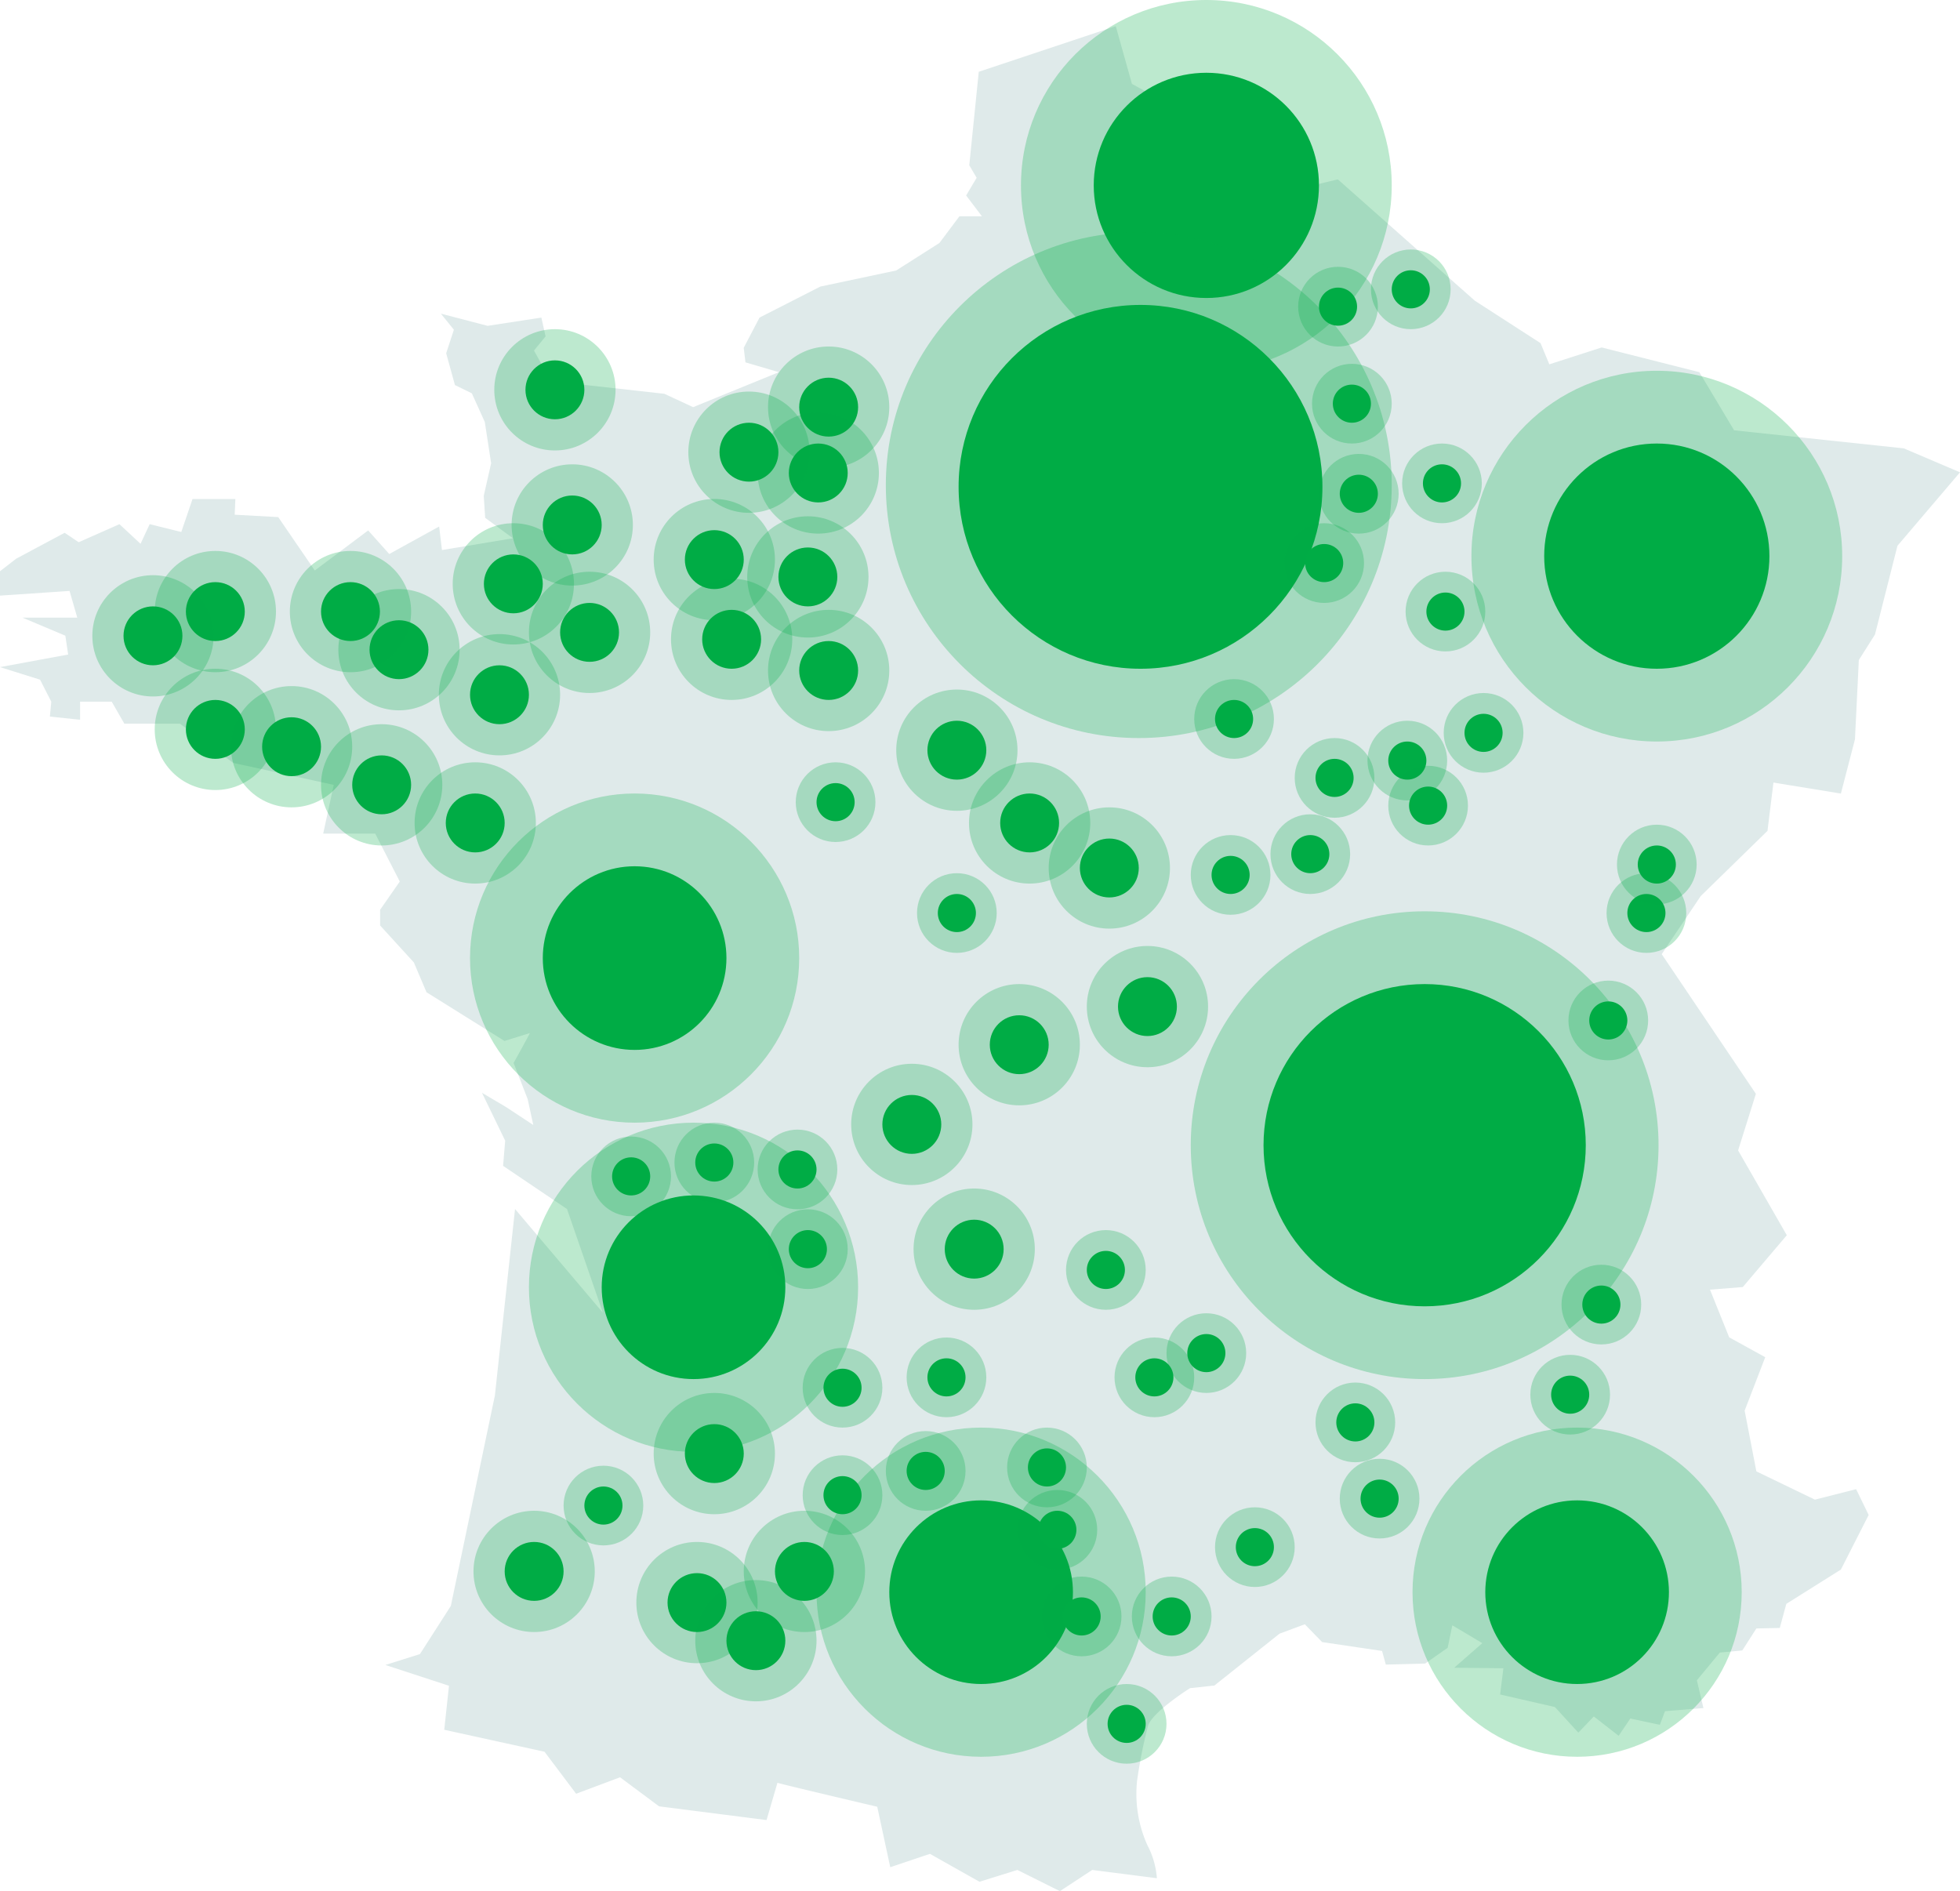 <svg xmlns="http://www.w3.org/2000/svg" width="565.647" height="545.786" viewBox="0 0 565.647 545.786"><g transform="translate(-731.436 -4622.435)"><g transform="translate(731.436 4629.996)"><g transform="translate(0 0)"><path d="M334.332,534.586,315.672,532.2l-9.325,6.12L294.08,532.2l-10.949,3.407-14.293-8.053-11.455,3.855-3.755-17.451s-28.491-6.686-28.8-6.92l-3.143,10.765-31.022-3.962-11.255-8.384-12.678,4.753-9.124-12.122-28.94-6.344,1.366-12.7-18.354-6,9.975-3.14L130.569,456l12.717-60.747,5.809-53.795,25.347,29.925L164.1,341.462,145.646,329l.611-7.252-6.7-13.83,6.9,4.08,7.911,5.212-1.624-7.476-4.061-10.424s4.672-8.394,4.672-8.619l-7.3,2.264L123.547,278.9l-3.65-8.608-9.736-10.659V255.1l5.675-8.159-7.1-13.83h-15l3.038-14.055-29-6.344L52.368,201.384H36.346L32.7,195.04H23.572v5.212l-8.713-.908.4-4.3-3.239-6.355L.46,185.065l19.672-3.631L19.32,176,6.947,170.786H22.76l-2.226-7.711L.46,164.432V157.4l4.662-3.621L19.11,146.3l4.061,2.723,11.761-5.212,6.086,5.671,2.637-5.671,9.124,2.264,3.239-9.516H68.39l-.2,4.528,12.564.684L91.3,157.18l15.411-11.556,6.086,6.8,14.4-7.935.812,6.792,20.475-3.4-8.006-5.9-.411-6.344,2.131-9.409-1.825-11.9-3.745-8.277-4.873-2.382-2.532-9.174,2.226-6.8L127.7,83.061l13.481,3.514L156.7,84.194l1.213,5.436-3.344,4.08,6.994,12.581,3.143-3.172,27.478,3.065,8.312,3.855,24.745-10.093-9.64-2.83-.506-4.2,4.567-8.725,17.542-8.95L259.1,70.6l12.468-7.935,5.78-7.711h6.487l-4.557-6,3.038-5.1-2.131-3.62,2.742-26.977S322.37.1,322.466.1l4.672,16.661s10.844,5.9,10.949,5.9,9.334.182,13.987.566l4.156,13.713,13.491.342,4.557,9.975L386.546,44.3,426.09,79.323l18.956,12.239,2.541,6.12,15.105-4.87,28.185,7.134,10.042,16.778,48.965,5.212,16.223,6.91-18.048,21.2-6.487,25.61-4.662,7.369-1.118,22.887-4.061,15.646-19.462-3.172-1.72,13.937-19.271,18.818-11.255,16.767L507.2,308.215l-5.131,16.33,14.054,24.478-12.707,14.952-9.459.758,5.542,13.756,10.4,5.735-5.943,15.422,3.382,17.526,16.892,8.159,11.895-3.022,3.621,7.444-8.016,15.753-15.745,9.9-1.892,6.953-6.755.149-4.061,6.344-6.487.609-6.621,8.01,1.892,8.01-11.093.9-1.481,3.93-8.522-1.816-3.373,4.988-7.166-5.586-4.462,4.678-6.764-7.4-15.812-3.62.946-7.561-14.2-.15,8.112-7.1L419.6,461.6l-1.357,6.493-6.487,4.539-11.36.3L399.32,469l-17.3-2.563-5-5.137-7.3,2.713-18.793,14.963-7.032.758s-11.083,6.953-12.163,11.032a141.221,141.221,0,0,0-3.115,15.71A35.95,35.95,0,0,0,331.6,525.07a24.267,24.267,0,0,1,2.732,9.516" transform="translate(-0.46 -0.1)" fill="#dfeaea"/></g></g><g transform="translate(1026.083 4622.435)"><circle cx="53.5" cy="53.5" r="53.5" fill="#00ac45" opacity="0.264"/><circle cx="32.5" cy="32.5" r="32.5" transform="translate(21 21)" fill="#00ac45"/></g><g transform="translate(1156.083 4729.435)"><circle cx="53.5" cy="53.5" r="53.5" fill="#00ac45" opacity="0.264"/><circle cx="32.5" cy="32.5" r="32.5" transform="translate(21 21)" fill="#00ac45"/></g><g transform="translate(1139.083 5034.435)"><circle cx="47.5" cy="47.5" r="47.5" fill="#00ac45" opacity="0.264"/><circle cx="26.5" cy="26.5" r="26.5" transform="translate(21 21)" fill="#00ac45"/></g><g transform="translate(967.083 5034.435)"><circle cx="47.5" cy="47.5" r="47.5" fill="#00ac45" opacity="0.264"/><circle cx="26.5" cy="26.5" r="26.5" transform="translate(21 21)" fill="#00ac45"/></g><g transform="translate(884.083 4946.435)"><circle cx="47.5" cy="47.5" r="47.5" fill="#00ac45" opacity="0.264"/><circle cx="26.5" cy="26.5" r="26.5" transform="translate(21 21)" fill="#00ac45"/></g><g transform="translate(867.083 4851.435)"><circle cx="47.5" cy="47.5" r="47.5" fill="#00ac45" opacity="0.264"/><circle cx="26.5" cy="26.5" r="26.5" transform="translate(21 21)" fill="#00ac45"/></g><g transform="translate(1075.083 4885.435)"><circle cx="67.5" cy="67.5" r="67.5" fill="#00ac45" opacity="0.264"/><circle cx="46.5" cy="46.5" r="46.5" transform="translate(21 21)" fill="#00ac45"/></g><g transform="translate(987.083 4689.435)"><circle cx="73" cy="73" r="73" fill="#00ac45" opacity="0.264"/><circle cx="52.5" cy="52.5" r="52.5" transform="translate(21 21)" fill="#00ac45"/></g><g transform="translate(1127.083 4694.435)"><circle cx="11.5" cy="11.5" r="11.5" fill="#00ac45" opacity="0.26"/><circle cx="5.5" cy="5.5" r="5.5" transform="translate(6 6)" fill="#00ac45"/></g><g transform="translate(1136.083 4750.435)"><circle cx="11.5" cy="11.5" r="11.5" fill="#00ac45" opacity="0.26"/><circle cx="5.5" cy="5.5" r="5.5" transform="translate(6 6)" fill="#00ac45"/></g><g transform="translate(1137.083 4787.435)"><circle cx="11.5" cy="11.5" r="11.5" fill="#00ac45" opacity="0.26"/><circle cx="5.5" cy="5.5" r="5.5" transform="translate(6 6)" fill="#00ac45"/></g><g transform="translate(1126.083 4830.435)"><circle cx="11.5" cy="11.5" r="11.5" fill="#00ac45" opacity="0.26"/><circle cx="5.5" cy="5.5" r="5.5" transform="translate(6 6)" fill="#00ac45"/></g><g transform="translate(1132.083 4843.435)"><circle cx="11.5" cy="11.5" r="11.5" fill="#00ac45" opacity="0.26"/><circle cx="5.5" cy="5.5" r="5.5" transform="translate(6 6)" fill="#00ac45"/></g><g transform="translate(1105.083 4835.435)"><circle cx="11.5" cy="11.5" r="11.5" fill="#00ac45" opacity="0.26"/><circle cx="5.5" cy="5.5" r="5.5" transform="translate(6 6)" fill="#00ac45"/></g><g transform="translate(961.083 4842.435)"><circle cx="11.5" cy="11.5" r="11.5" fill="#00ac45" opacity="0.26"/><circle cx="5.5" cy="5.5" r="5.5" transform="translate(6 6)" fill="#00ac45"/></g><g transform="translate(996.083 4874.435)"><circle cx="11.5" cy="11.5" r="11.5" fill="#00ac45" opacity="0.26"/><circle cx="5.5" cy="5.5" r="5.5" transform="translate(6 6)" fill="#00ac45"/></g><g transform="translate(1039.083 4977.435)"><circle cx="11.5" cy="11.5" r="11.5" fill="#00ac45" opacity="0.26"/><circle cx="5.5" cy="5.5" r="5.5" transform="translate(6 6)" fill="#00ac45"/></g><g transform="translate(953.083 4971.435)"><circle cx="11.5" cy="11.5" r="11.5" fill="#00ac45" opacity="0.26"/><circle cx="5.5" cy="5.5" r="5.5" transform="translate(6 6)" fill="#00ac45"/></g><g transform="translate(950.083 4948.435)"><circle cx="11.5" cy="11.5" r="11.5" fill="#00ac45" opacity="0.26"/><circle cx="5.5" cy="5.5" r="5.5" transform="translate(6 6)" fill="#00ac45"/></g><g transform="translate(926.083 4946.435)"><circle cx="11.5" cy="11.5" r="11.5" fill="#00ac45" opacity="0.26"/><circle cx="5.5" cy="5.5" r="5.5" transform="translate(6 6)" fill="#00ac45"/></g><g transform="translate(902.083 4950.435)"><circle cx="11.5" cy="11.5" r="11.5" fill="#00ac45" opacity="0.26"/><circle cx="5.5" cy="5.5" r="5.5" transform="translate(6 6)" fill="#00ac45"/></g><g transform="translate(1076.083 4818.435)"><circle cx="11.5" cy="11.5" r="11.5" fill="#00ac45" opacity="0.26"/><circle cx="5.5" cy="5.5" r="5.5" transform="translate(6 6)" fill="#00ac45"/></g><g transform="translate(1075.083 4863.435)"><circle cx="11.5" cy="11.5" r="11.5" fill="#00ac45" opacity="0.26"/><circle cx="5.5" cy="5.5" r="5.5" transform="translate(6 6)" fill="#00ac45"/></g><g transform="translate(1098.083 4857.435)"><circle cx="11.5" cy="11.5" r="11.5" fill="#00ac45" opacity="0.26"/><circle cx="5.5" cy="5.5" r="5.5" transform="translate(6 6)" fill="#00ac45"/></g><g transform="translate(1195.083 4874.435)"><circle cx="11.5" cy="11.5" r="11.5" fill="#00ac45" opacity="0.26"/><circle cx="5.5" cy="5.5" r="5.5" transform="translate(6 6)" fill="#00ac45"/></g><g transform="translate(1198.083 4860.435)"><circle cx="11.5" cy="11.5" r="11.5" fill="#00ac45" opacity="0.26"/><circle cx="5.5" cy="5.5" r="5.5" transform="translate(6 6)" fill="#00ac45"/></g><g transform="translate(1184.083 4905.435)"><circle cx="11.5" cy="11.5" r="11.5" fill="#00ac45" opacity="0.26"/><circle cx="5.5" cy="5.5" r="5.5" transform="translate(6 6)" fill="#00ac45"/></g><g transform="translate(1182.083 4987.435)"><circle cx="11.5" cy="11.5" r="11.5" fill="#00ac45" opacity="0.26"/><circle cx="5.5" cy="5.5" r="5.5" transform="translate(6 6)" fill="#00ac45"/></g><g transform="translate(1173.083 5013.435)"><circle cx="11.5" cy="11.5" r="11.5" fill="#00ac45" opacity="0.26"/><circle cx="5.5" cy="5.5" r="5.5" transform="translate(6 6)" fill="#00ac45"/></g><g transform="translate(1111.083 5021.435)"><circle cx="11.5" cy="11.5" r="11.5" fill="#00ac45" opacity="0.26"/><circle cx="5.5" cy="5.5" r="5.5" transform="translate(6 6)" fill="#00ac45"/></g><g transform="translate(1118.083 5043.435)"><circle cx="11.5" cy="11.5" r="11.5" fill="#00ac45" opacity="0.26"/><circle cx="5.5" cy="5.5" r="5.5" transform="translate(6 6)" fill="#00ac45"/></g><g transform="translate(1082.083 5057.435)"><circle cx="11.5" cy="11.5" r="11.5" fill="#00ac45" opacity="0.26"/><circle cx="5.5" cy="5.5" r="5.5" transform="translate(6 6)" fill="#00ac45"/></g><g transform="translate(1068.083 5001.435)"><circle cx="11.5" cy="11.5" r="11.5" fill="#00ac45" opacity="0.26"/><circle cx="5.5" cy="5.5" r="5.5" transform="translate(6 6)" fill="#00ac45"/></g><g transform="translate(1053.083 5008.435)"><circle cx="11.5" cy="11.5" r="11.5" fill="#00ac45" opacity="0.26"/><circle cx="5.5" cy="5.5" r="5.5" transform="translate(6 6)" fill="#00ac45"/></g><g transform="translate(1058.083 5077.435)"><circle cx="11.5" cy="11.5" r="11.5" fill="#00ac45" opacity="0.26"/><circle cx="5.5" cy="5.5" r="5.5" transform="translate(6 6)" fill="#00ac45"/></g><g transform="translate(1045.083 5108.435)"><circle cx="11.5" cy="11.5" r="11.5" fill="#00ac45" opacity="0.26"/><circle cx="5.5" cy="5.5" r="5.5" transform="translate(6 6)" fill="#00ac45"/></g><g transform="translate(1022.083 5034.435)"><circle cx="11.5" cy="11.5" r="11.5" fill="#00ac45" opacity="0.26"/><circle cx="5.5" cy="5.5" r="5.5" transform="translate(6 6)" fill="#00ac45"/></g><g transform="translate(987.083 5035.435)"><circle cx="11.5" cy="11.5" r="11.5" fill="#00ac45" opacity="0.26"/><circle cx="5.5" cy="5.5" r="5.5" transform="translate(6 6)" fill="#00ac45"/></g><g transform="translate(963.083 5042.435)"><circle cx="11.5" cy="11.5" r="11.5" fill="#00ac45" opacity="0.26"/><circle cx="5.5" cy="5.5" r="5.5" transform="translate(6 6)" fill="#00ac45"/></g><g transform="translate(963.083 5011.435)"><circle cx="11.5" cy="11.5" r="11.5" fill="#00ac45" opacity="0.26"/><circle cx="5.5" cy="5.5" r="5.5" transform="translate(6 6)" fill="#00ac45"/></g><g transform="translate(993.083 5008.435)"><circle cx="11.5" cy="11.5" r="11.5" fill="#00ac45" opacity="0.26"/><circle cx="5.5" cy="5.5" r="5.5" transform="translate(6 6)" fill="#00ac45"/></g><g transform="translate(1025.083 5052.435)"><circle cx="11.5" cy="11.5" r="11.5" fill="#00ac45" opacity="0.26"/><circle cx="5.5" cy="5.5" r="5.5" transform="translate(6 6)" fill="#00ac45"/></g><g transform="translate(1032.083 5077.435)"><circle cx="11.5" cy="11.5" r="11.5" fill="#00ac45" opacity="0.26"/><circle cx="5.5" cy="5.5" r="5.5" transform="translate(6 6)" fill="#00ac45"/></g><g transform="translate(894.083 5045.435)"><circle cx="11.5" cy="11.5" r="11.5" fill="#00ac45" opacity="0.26"/><circle cx="5.5" cy="5.5" r="5.5" transform="translate(6 6)" fill="#00ac45"/></g><g transform="translate(1148.083 4822.435)"><circle cx="11.5" cy="11.5" r="11.5" fill="#00ac45" opacity="0.26"/><circle cx="5.5" cy="5.5" r="5.5" transform="translate(6 6)" fill="#00ac45"/></g><g transform="translate(1102.083 4773.435)"><circle cx="11.5" cy="11.5" r="11.5" fill="#00ac45" opacity="0.26"/><circle cx="5.5" cy="5.5" r="5.5" transform="translate(6 6)" fill="#00ac45"/></g><g transform="translate(1112.083 4753.435)"><circle cx="11.5" cy="11.5" r="11.5" fill="#00ac45" opacity="0.26"/><circle cx="5.5" cy="5.5" r="5.5" transform="translate(6 6)" fill="#00ac45"/></g><g transform="translate(1110.083 4727.435)"><circle cx="11.5" cy="11.5" r="11.5" fill="#00ac45" opacity="0.26"/><circle cx="5.5" cy="5.5" r="5.5" transform="translate(6 6)" fill="#00ac45"/></g><g transform="translate(1106.083 4699.435)"><circle cx="11.5" cy="11.5" r="11.5" fill="#00ac45" opacity="0.26"/><circle cx="5.5" cy="5.5" r="5.5" transform="translate(6 6)" fill="#00ac45"/></g><g transform="translate(953.083 4722.435)"><circle cx="17.5" cy="17.5" r="17.5" fill="#00ac45" opacity="0.26"/><circle cx="8.5" cy="8.5" r="8.5" transform="translate(9 9)" fill="#00ac45"/></g><g transform="translate(950.083 4741.435)"><circle cx="17.5" cy="17.5" r="17.5" fill="#00ac45" opacity="0.26"/><circle cx="8.5" cy="8.5" r="8.5" transform="translate(9 9)" fill="#00ac45"/></g><g transform="translate(930.083 4735.435)"><circle cx="17.5" cy="17.5" r="17.5" fill="#00ac45" opacity="0.26"/><circle cx="8.5" cy="8.5" r="8.5" transform="translate(9 9)" fill="#00ac45"/></g><g transform="translate(879.083 4756.435)"><circle cx="17.5" cy="17.5" r="17.5" fill="#00ac45" opacity="0.26"/><circle cx="8.5" cy="8.5" r="8.5" transform="translate(9 9)" fill="#00ac45"/></g><g transform="translate(862.083 4773.435)"><circle cx="17.5" cy="17.5" r="17.5" fill="#00ac45" opacity="0.26"/><circle cx="8.5" cy="8.5" r="8.5" transform="translate(9 9)" fill="#00ac45"/></g><g transform="translate(884.083 4787.435)"><circle cx="17.5" cy="17.5" r="17.5" fill="#00ac45" opacity="0.26"/><circle cx="8.5" cy="8.5" r="8.5" transform="translate(9 9)" fill="#00ac45"/></g><g transform="translate(920.083 4766.435)"><circle cx="17.5" cy="17.5" r="17.5" fill="#00ac45" opacity="0.26"/><circle cx="8.5" cy="8.5" r="8.5" transform="translate(9 9)" fill="#00ac45"/></g><g transform="translate(947.083 4771.435)"><circle cx="17.5" cy="17.5" r="17.5" fill="#00ac45" opacity="0.26"/><circle cx="8.5" cy="8.5" r="8.5" transform="translate(9 9)" fill="#00ac45"/></g><g transform="translate(925.083 4789.435)"><circle cx="17.5" cy="17.5" r="17.5" fill="#00ac45" opacity="0.26"/><circle cx="8.5" cy="8.5" r="8.5" transform="translate(9 9)" fill="#00ac45"/></g><g transform="translate(953.083 4798.435)"><circle cx="17.5" cy="17.5" r="17.5" fill="#00ac45" opacity="0.26"/><circle cx="8.5" cy="8.5" r="8.5" transform="translate(9 9)" fill="#00ac45"/></g><g transform="translate(990.083 4821.435)"><circle cx="17.5" cy="17.5" r="17.5" fill="#00ac45" opacity="0.26"/><circle cx="8.5" cy="8.5" r="8.5" transform="translate(9 9)" fill="#00ac45"/></g><g transform="translate(1011.083 4842.435)"><circle cx="17.5" cy="17.5" r="17.5" fill="#00ac45" opacity="0.26"/><circle cx="8.5" cy="8.5" r="8.5" transform="translate(9 9)" fill="#00ac45"/></g><g transform="translate(1034.083 4855.435)"><circle cx="17.5" cy="17.5" r="17.5" fill="#00ac45" opacity="0.26"/><circle cx="8.5" cy="8.5" r="8.5" transform="translate(9 9)" fill="#00ac45"/></g><g transform="translate(1045.083 4895.435)"><circle cx="17.5" cy="17.5" r="17.5" fill="#00ac45" opacity="0.26"/><circle cx="8.5" cy="8.5" r="8.5" transform="translate(9 9)" fill="#00ac45"/></g><g transform="translate(1008.083 4906.435)"><circle cx="17.5" cy="17.5" r="17.5" fill="#00ac45" opacity="0.26"/><circle cx="8.5" cy="8.5" r="8.5" transform="translate(9 9)" fill="#00ac45"/></g><g transform="translate(977.083 4929.435)"><circle cx="17.5" cy="17.5" r="17.5" fill="#00ac45" opacity="0.26"/><circle cx="8.5" cy="8.5" r="8.5" transform="translate(9 9)" fill="#00ac45"/></g><g transform="translate(851.083 4842.435)"><circle cx="17.5" cy="17.5" r="17.5" fill="#00ac45" opacity="0.26"/><circle cx="8.5" cy="8.5" r="8.5" transform="translate(9 9)" fill="#00ac45"/></g><g transform="translate(995.083 4965.435)"><circle cx="17.5" cy="17.5" r="17.5" fill="#00ac45" opacity="0.26"/><circle cx="8.5" cy="8.5" r="8.5" transform="translate(9 9)" fill="#00ac45"/></g><g transform="translate(868.083 5058.435)"><circle cx="17.5" cy="17.5" r="17.5" fill="#00ac45" opacity="0.26"/><circle cx="8.5" cy="8.5" r="8.5" transform="translate(9 9)" fill="#00ac45"/></g><g transform="translate(920.083 5024.435)"><circle cx="17.5" cy="17.5" r="17.5" fill="#00ac45" opacity="0.26"/><circle cx="8.5" cy="8.5" r="8.5" transform="translate(9 9)" fill="#00ac45"/></g><g transform="translate(915.083 5067.435)"><circle cx="17.5" cy="17.5" r="17.5" fill="#00ac45" opacity="0.26"/><circle cx="8.5" cy="8.5" r="8.5" transform="translate(9 9)" fill="#00ac45"/></g><g transform="translate(932.083 5078.435)"><circle cx="17.5" cy="17.5" r="17.5" fill="#00ac45" opacity="0.26"/><circle cx="8.5" cy="8.5" r="8.5" transform="translate(9 9)" fill="#00ac45"/></g><g transform="translate(946.083 5058.435)"><circle cx="17.5" cy="17.5" r="17.5" fill="#00ac45" opacity="0.26"/><circle cx="8.5" cy="8.5" r="8.5" transform="translate(9 9)" fill="#00ac45"/></g><g transform="translate(858.083 4805.435)"><circle cx="17.5" cy="17.5" r="17.5" fill="#00ac45" opacity="0.26"/><circle cx="8.5" cy="8.5" r="8.5" transform="translate(9 9)" fill="#00ac45"/></g><g transform="translate(829.083 4792.435)"><circle cx="17.5" cy="17.5" r="17.5" fill="#00ac45" opacity="0.26"/><circle cx="8.5" cy="8.5" r="8.5" transform="translate(9 9)" fill="#00ac45"/></g><g transform="translate(815.083 4781.435)"><circle cx="17.5" cy="17.5" r="17.5" fill="#00ac45" opacity="0.26"/><circle cx="8.5" cy="8.5" r="8.5" transform="translate(9 9)" fill="#00ac45"/></g><g transform="translate(776.083 4781.435)"><circle cx="17.5" cy="17.5" r="17.5" fill="#00ac45" opacity="0.26"/><circle cx="8.5" cy="8.5" r="8.5" transform="translate(9 9)" fill="#00ac45"/></g><g transform="translate(758.083 4788.435)"><circle cx="17.5" cy="17.5" r="17.5" fill="#00ac45" opacity="0.26"/><circle cx="8.5" cy="8.5" r="8.5" transform="translate(9 9)" fill="#00ac45"/></g><g transform="translate(776.083 4815.435)"><circle cx="17.5" cy="17.5" r="17.5" fill="#00ac45" opacity="0.26"/><circle cx="8.5" cy="8.5" r="8.5" transform="translate(9 9)" fill="#00ac45"/></g><g transform="translate(798.083 4820.435)"><circle cx="17.5" cy="17.5" r="17.5" fill="#00ac45" opacity="0.26"/><circle cx="8.5" cy="8.5" r="8.5" transform="translate(9 9)" fill="#00ac45"/></g><g transform="translate(824.083 4831.435)"><circle cx="17.5" cy="17.5" r="17.5" fill="#00ac45" opacity="0.26"/><circle cx="8.5" cy="8.5" r="8.5" transform="translate(9 9)" fill="#00ac45"/></g><g transform="translate(874.083 4717.435)"><circle cx="17.5" cy="17.5" r="17.5" fill="#00ac45" opacity="0.26"/><circle cx="8.5" cy="8.5" r="8.5" transform="translate(9 9)" fill="#00ac45"/></g></g></svg>